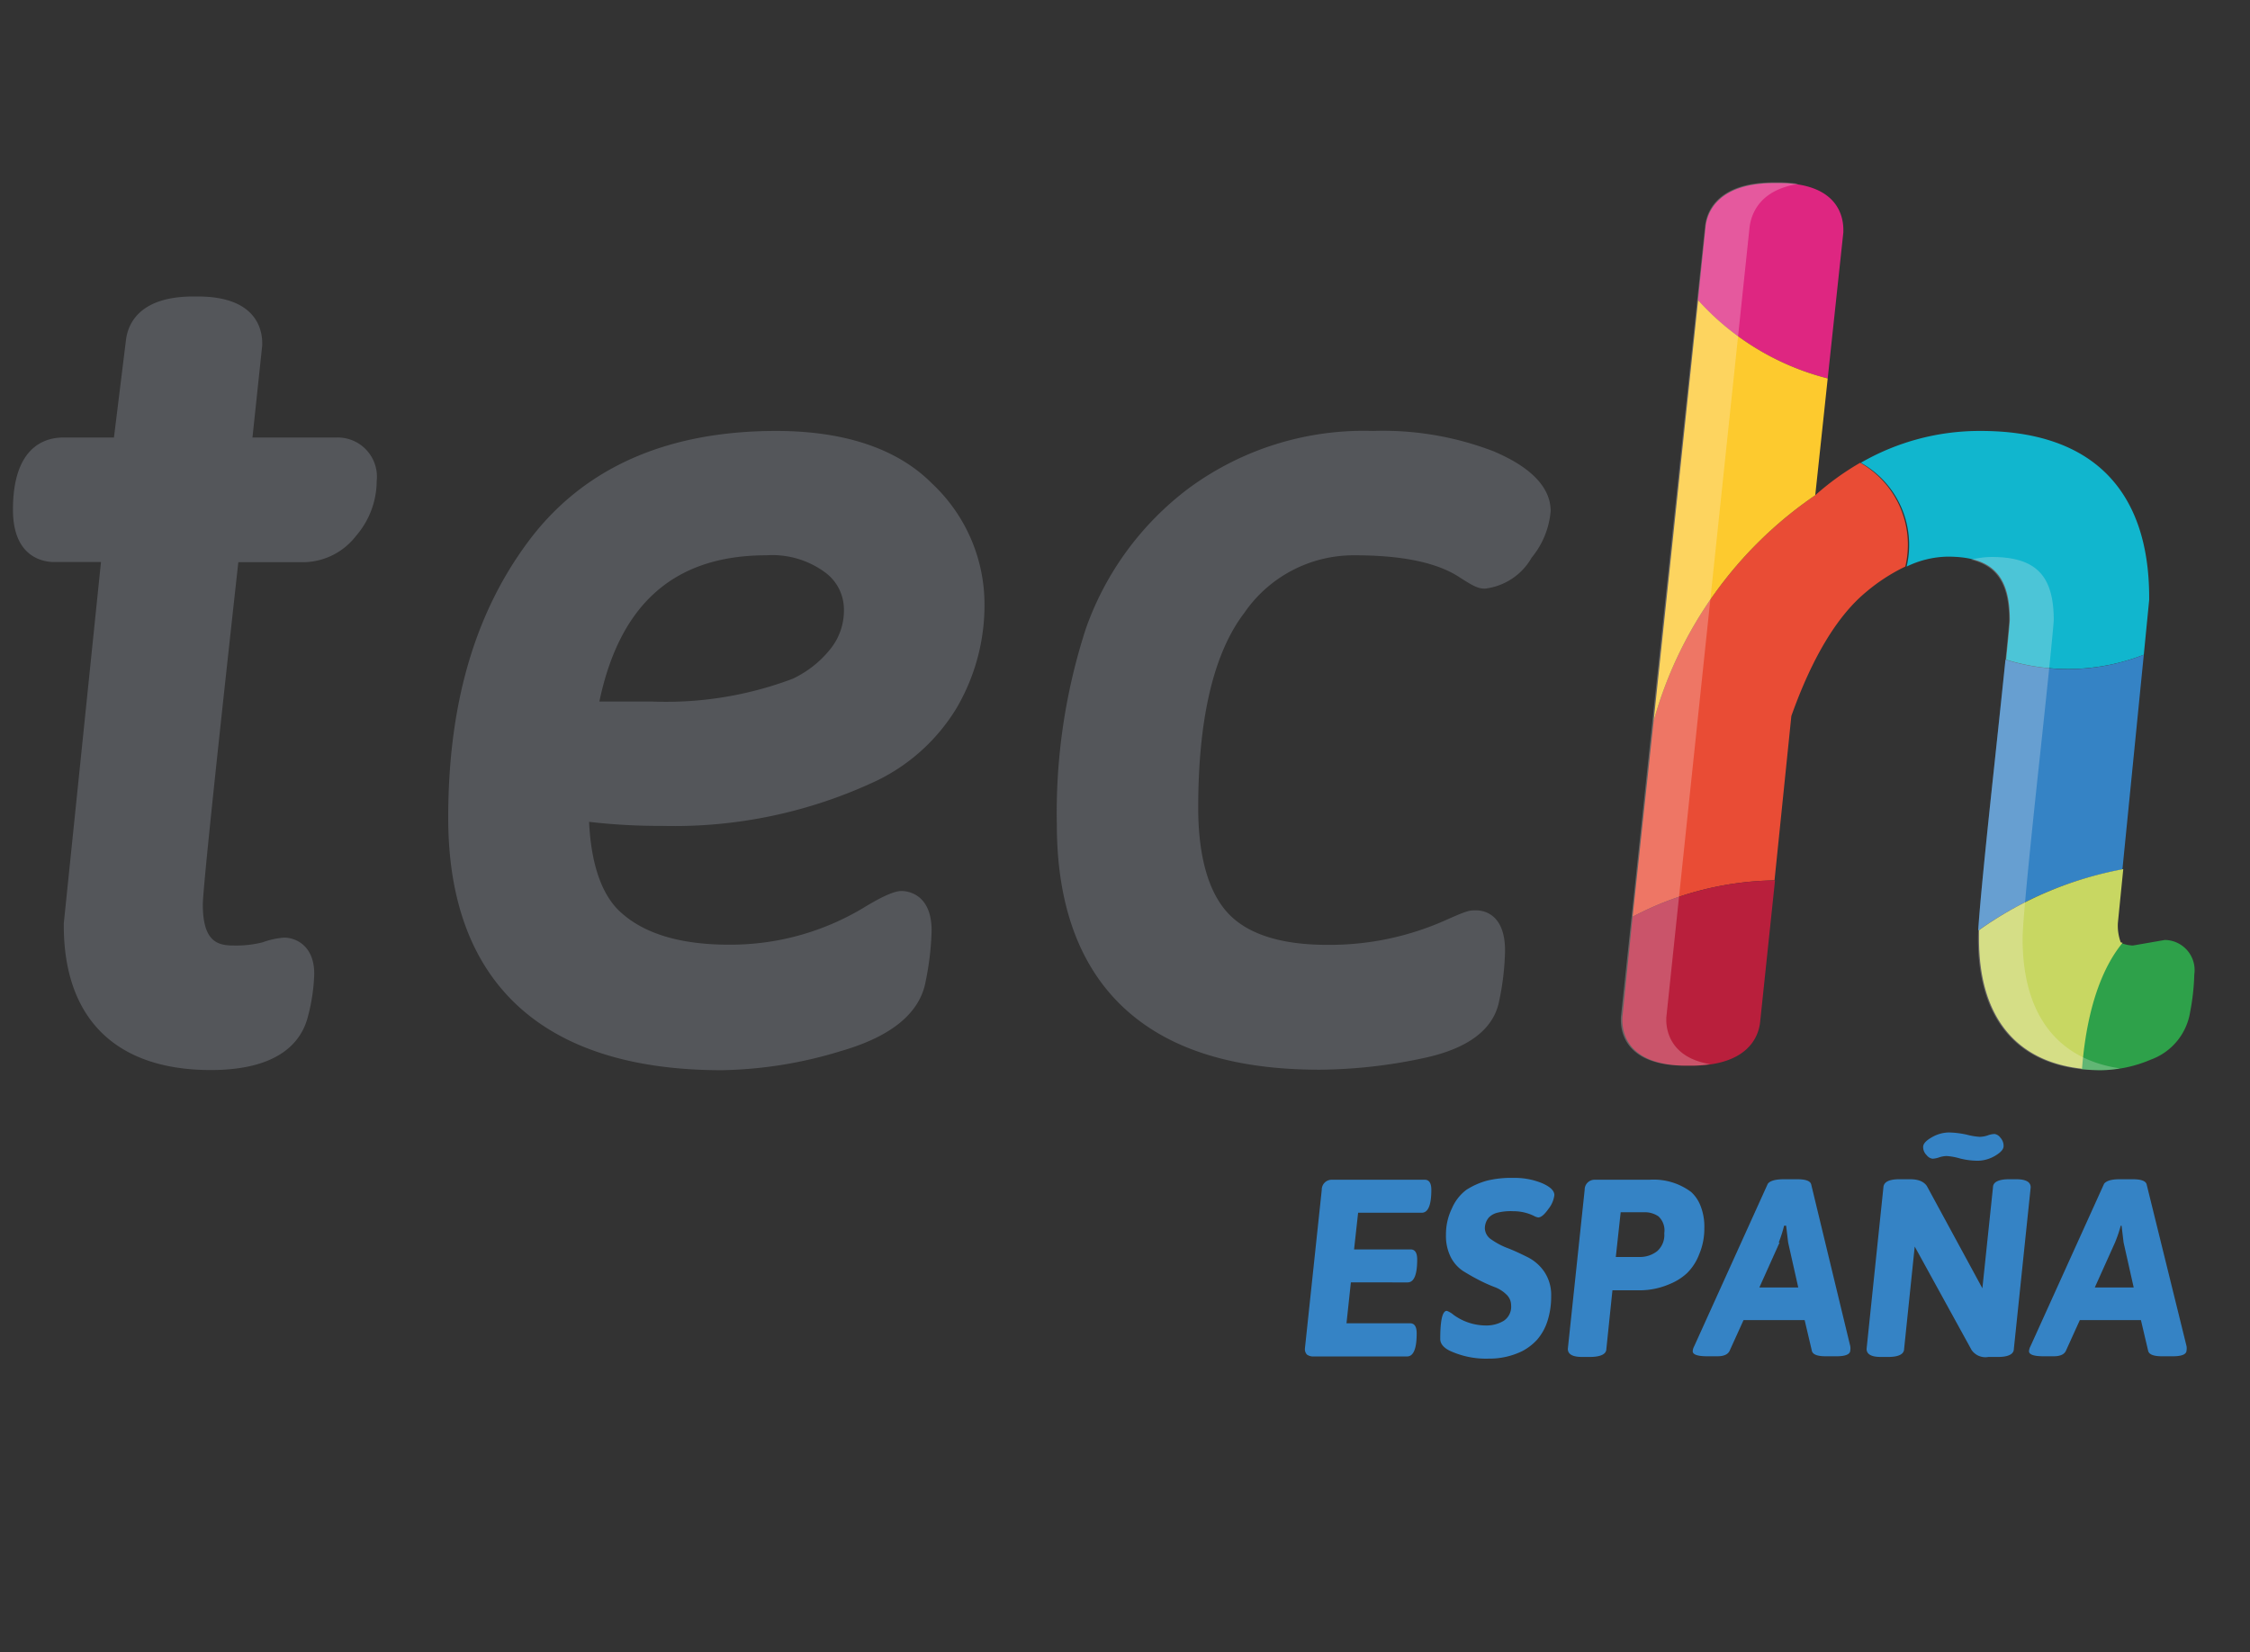 <svg id="Capa_1" data-name="Capa 1" xmlns="http://www.w3.org/2000/svg" viewBox="0 0 133.68 98.2"><rect x="0" y="0" width="133.68" height="98.2" fill="#333333" stroke="none"/><defs><style>.cls-1{fill:#54565a;}.cls-2{fill:#e94c35;}.cls-3{fill:#b91f3c;}.cls-4{fill:#11b6ce;}.cls-5{fill:#2ea14a;}.cls-6{fill:#3583c5;}.cls-7{fill:#c8d762;}.cls-8{fill:#de2681;}.cls-9{fill:#fdca2e;}.cls-10{fill:#fef5f5;opacity:0.25;}</style></defs><title>tech_logos_pais</title><path class="cls-1" d="M20,26H15l.58-5.48V20.4c0-.84-.37-2.78-3.83-2.78h-.27c-3.19,0-3.89,1.62-4,2.62L6.77,26h-3c-1.11,0-3,.55-3,4.29,0,2.89,1.87,3.11,2.45,3.11H6L3.79,54.87V55c0,5.54,3.1,8.59,8.73,8.59,4.13,0,5.42-1.74,5.78-3.2a11.05,11.05,0,0,0,.37-2.52c0-1.7-1.13-2.15-1.79-2.15A4.84,4.84,0,0,0,15.6,56a6.38,6.38,0,0,1-1.7.19c-.94,0-1.85-.19-1.85-2.44,0-.55.37-4.56,2.11-20.34h3.92a4,4,0,0,0,3.07-1.56,5,5,0,0,0,1.23-3.26A2.33,2.33,0,0,0,20,26Z"/><path class="cls-1" d="M46.12,25.61c-6.54,0-11.49,2.21-14.74,6.58S26.63,42,26.63,48.6c0,9.81,5.62,15,16.25,15A25.42,25.42,0,0,0,50,62.45c3-.87,4.67-2.27,5-4.15a16.84,16.84,0,0,0,.35-3c0-2.23-1.49-2.35-1.79-2.35s-.89.16-2.26,1a15.34,15.34,0,0,1-8,2.19c-2.78,0-4.9-.61-6.3-1.82-1.21-1-1.88-2.89-2-5.48a36,36,0,0,0,4.33.24,28.16,28.16,0,0,0,12.81-2.71,11.3,11.3,0,0,0,4.68-4.27,12.08,12.08,0,0,0,1.67-6.37,9.83,9.83,0,0,0-3.12-7C53.35,26.69,50.22,25.61,46.12,25.61ZM45.53,33A5.29,5.29,0,0,1,49,34a2.73,2.73,0,0,1,1.14,2.21,3.65,3.65,0,0,1-.87,2.44,6.29,6.29,0,0,1-2.18,1.69,21.32,21.32,0,0,1-8.37,1.35H35.61C36.83,35.87,40.08,33,45.53,33Z"/><path class="cls-1" d="M88.79,26.84a18.29,18.29,0,0,0-7.23-1.23A17.54,17.54,0,0,0,70.65,29a17.85,17.85,0,0,0-6.13,8.34A35.4,35.4,0,0,0,62.79,49c0,4.78,1.35,8.45,4,10.91s6.52,3.66,11.6,3.66a30.22,30.22,0,0,0,6.19-.69c2.64-.56,4.16-1.7,4.49-3.39a15.78,15.78,0,0,0,.35-3c0-2.22-1.32-2.39-1.72-2.39s-.5,0-1.8.58a16.89,16.89,0,0,1-7.05,1.47c-2.73,0-4.71-.63-5.87-1.86S71.19,50.94,71.19,48c0-5.31.92-9.2,2.74-11.58A7.88,7.88,0,0,1,80.5,33c2.8,0,4.89.43,6.22,1.31.8.51,1.08.67,1.51.67A3.68,3.68,0,0,0,91,33.14a5,5,0,0,0,1.13-2.77C92.13,28.31,89.62,27.21,88.79,26.84Z"/><path class="cls-2" d="M110.52,27.5a16.11,16.11,0,0,0-2.67,1.93,24,24,0,0,0-9.6,13.41L97,54.48a18.57,18.57,0,0,1,8.43-2.16l1-9.77c1.23-3.46,2.72-5.94,4.43-7.36a10.91,10.91,0,0,1,2.34-1.52A5.6,5.6,0,0,0,110.52,27.5Z"/><path class="cls-3" d="M96.39,60.48v.14c0,.82.37,2.71,3.84,2.71h.26c3.25,0,4-1.62,4.09-2.64l.88-8.37A18.57,18.57,0,0,0,97,54.48Z"/><path class="cls-4" d="M127.37,38.91l.32-3.26v-.13c0-6.48-3.48-9.91-10-9.91a14.11,14.11,0,0,0-7.13,1.89,5.6,5.6,0,0,1,2.72,6.17,5.77,5.77,0,0,1,2.43-.59c2.63,0,3.7,1.09,3.7,3.75,0,.13-.05.66-.22,2.37A12.39,12.39,0,0,0,127.37,38.91Z"/><path class="cls-5" d="M128.62,55.86l-1.9.33a2.11,2.11,0,0,1-.67-.14c-1,1.17-2.09,3.4-2.41,7.48a10.6,10.6,0,0,0,1.15.07,7.74,7.74,0,0,0,3-.63,3.61,3.61,0,0,0,2.33-2.81,13.56,13.56,0,0,0,.25-2.25A1.79,1.79,0,0,0,128.62,55.86Z"/><path class="cls-6" d="M127.37,38.91a12.39,12.39,0,0,1-8.22.29c-.14,1.35-.36,3.44-.7,6.65-.69,6.43-.87,8.62-.92,9.45a21.47,21.47,0,0,1,8.57-3.63Z"/><path class="cls-7" d="M126,56a2.86,2.86,0,0,1-.17-1.15l.32-3.2a21.47,21.47,0,0,0-8.57,3.63c0,.29,0,.42,0,.5,0,4.6,2.16,7.3,6.12,7.73.32-4.08,1.44-6.31,2.41-7.48Z"/><path class="cls-8" d="M108.59,22.49l.93-8.69v-.14c0-.84-.37-2.78-3.83-2.78h-.27c-3.24,0-4,1.63-4.09,2.64l-.45,4.32A15.52,15.52,0,0,0,108.59,22.49Z"/><path class="cls-9" d="M107.85,29.43l.74-6.94a15.52,15.52,0,0,1-7.7-4.65l-2.64,25A24,24,0,0,1,107.85,29.43Z"/><path class="cls-10" d="M99,60.62v-.14l4.95-47c.12-.87.67-2.2,2.89-2.55a7,7,0,0,0-1.18-.09h-.27c-3.24,0-4,1.63-4.09,2.64l-5,47v.14c0,.82.37,2.71,3.84,2.71h.26a7.24,7.24,0,0,0,1.2-.09C99.32,62.86,99,61.33,99,60.62Z"/><path class="cls-10" d="M120.17,55.8c0-.32,0-1.27.93-9.95.79-7.3.91-8.78.92-9,0-2.66-1.07-3.75-3.69-3.75a5.33,5.33,0,0,0-1.23.16c1.58.38,2.27,1.49,2.27,3.59,0,.24-.13,1.72-.92,9-.93,8.68-.93,9.63-.93,9.95,0,5,2.58,7.8,7.27,7.8a6.6,6.6,0,0,0,1.16-.11C122.21,62.94,120.17,60.26,120.17,55.8Z"/><path class="cls-6" d="M79.16,70.11h5.49q.39,0,.39.6c0,.91-.19,1.36-.57,1.36H80.69l-.24,2.18h3.36q.39,0,.39.6c0,.91-.19,1.36-.57,1.36H80.26L80,78.64h3.78q.39,0,.39.6c0,.91-.19,1.37-.57,1.37H78.07a.64.64,0,0,1-.42-.11.47.47,0,0,1-.12-.37l1-9.42A.59.59,0,0,1,79.16,70.11Z"/><path class="cls-6" d="M87.12,70.71a4.44,4.44,0,0,1,1.24-.55A6.11,6.11,0,0,1,89.94,70a4.25,4.25,0,0,1,1.67.31c.49.21.74.45.74.71a1.63,1.63,0,0,1-.35.82c-.24.34-.44.51-.61.51a.82.82,0,0,1-.27-.1,2.77,2.77,0,0,0-1.2-.27,3.26,3.26,0,0,0-1,.1,1.06,1.06,0,0,0-.46.27,1,1,0,0,0-.24.65.83.83,0,0,0,.4.67,4.31,4.31,0,0,0,1,.52c.38.15.76.33,1.14.52a2.62,2.62,0,0,1,1,.88,2.47,2.47,0,0,1,.4,1.44,4.74,4.74,0,0,1-.23,1.51,3.19,3.19,0,0,1-.6,1.07,3.29,3.29,0,0,1-.88.68,4.44,4.44,0,0,1-2,.45,5.13,5.13,0,0,1-2.34-.48q-.54-.28-.54-.69c0-1.11.13-1.67.39-1.67a1.26,1.26,0,0,1,.39.23,3.28,3.28,0,0,0,1.92.64,2,2,0,0,0,1.06-.27,1,1,0,0,0,.45-.93.87.87,0,0,0-.28-.64,2,2,0,0,0-.72-.45,9.07,9.07,0,0,1-.93-.42c-.33-.17-.64-.35-.93-.53a2.19,2.19,0,0,1-.72-.81,2.81,2.81,0,0,1-.29-1.35,3.49,3.49,0,0,1,.35-1.55A2.72,2.72,0,0,1,87.12,70.71Z"/><path class="cls-6" d="M94.78,70.11H98a3.71,3.71,0,0,1,2.48.73,2.18,2.18,0,0,1,.55.81,3.36,3.36,0,0,1,.23,1.34,3.91,3.91,0,0,1-.31,1.56,3.11,3.11,0,0,1-.73,1.12,3.35,3.35,0,0,1-1,.63,4.51,4.51,0,0,1-1.77.38H95.8l-.36,3.48c0,.32-.35.48-1,.48H94c-.57,0-.85-.16-.85-.48l1-9.45A.59.59,0,0,1,94.78,70.11Zm2.67,4.59a1.65,1.65,0,0,0,1-.34,1.27,1.27,0,0,0,.43-1.07,1.14,1.14,0,0,0-.34-1,1.43,1.43,0,0,0-.83-.25H96.29L96,74.7Z"/><path class="cls-6" d="M106,70.08h.78c.5,0,.78.1.83.31L109.93,80a.77.77,0,0,1,0,.25c0,.23-.27.35-.81.35h-.66c-.49,0-.76-.11-.81-.32l-.43-1.83h-3.63l-.83,1.83c-.1.21-.34.32-.72.32h-.6q-.87,0-.87-.3a.71.71,0,0,1,.09-.3l4.37-9.65C105.16,70.18,105.45,70.08,106,70.08Zm-.27,3.76-1.2,2.67h2.31l-.6-2.67-.12-1H106A8,8,0,0,1,105.68,73.84Z"/><path class="cls-6" d="M112.84,70.08h.64c.49,0,.81.13,1,.4l3.3,6.08.63-6c0-.32.35-.48.95-.48h.43c.57,0,.86.16.86.48l-1,9.6c0,.32-.34.48-.94.48h-.57a1,1,0,0,1-1-.41l-3.38-6.15-.63,6.08c0,.32-.34.48-.94.48h-.44c-.57,0-.85-.16-.85-.48l1-9.6C111.92,70.24,112.24,70.08,112.84,70.08Zm2.81-1.38a1.52,1.52,0,0,0-.44.08,1.41,1.41,0,0,1-.39.08.53.53,0,0,1-.35-.21.67.67,0,0,1-.21-.49q0-.28.51-.57a2.08,2.08,0,0,1,1-.29,5.29,5.29,0,0,1,1.08.13,4,4,0,0,0,.78.13,1.65,1.65,0,0,0,.45-.08,1.32,1.32,0,0,1,.42-.09.52.52,0,0,1,.35.22.71.71,0,0,1,.19.5c0,.19-.17.38-.51.58a2.08,2.08,0,0,1-1,.29,4.37,4.37,0,0,1-1.1-.14A3.53,3.53,0,0,0,115.65,68.7Z"/><path class="cls-6" d="M125.93,70.08h.78c.5,0,.78.1.83.31L129.91,80a.77.77,0,0,1,0,.25c0,.23-.27.35-.81.35h-.66c-.49,0-.76-.11-.81-.32l-.43-1.83h-3.63l-.83,1.83c-.1.21-.34.32-.72.32h-.6q-.87,0-.87-.3a.71.71,0,0,1,.09-.3l4.37-9.65C125.14,70.18,125.43,70.08,125.93,70.08Zm-.27,3.76-1.2,2.67h2.31l-.6-2.67-.12-1H126A8,8,0,0,1,125.66,73.84Z"/></svg>